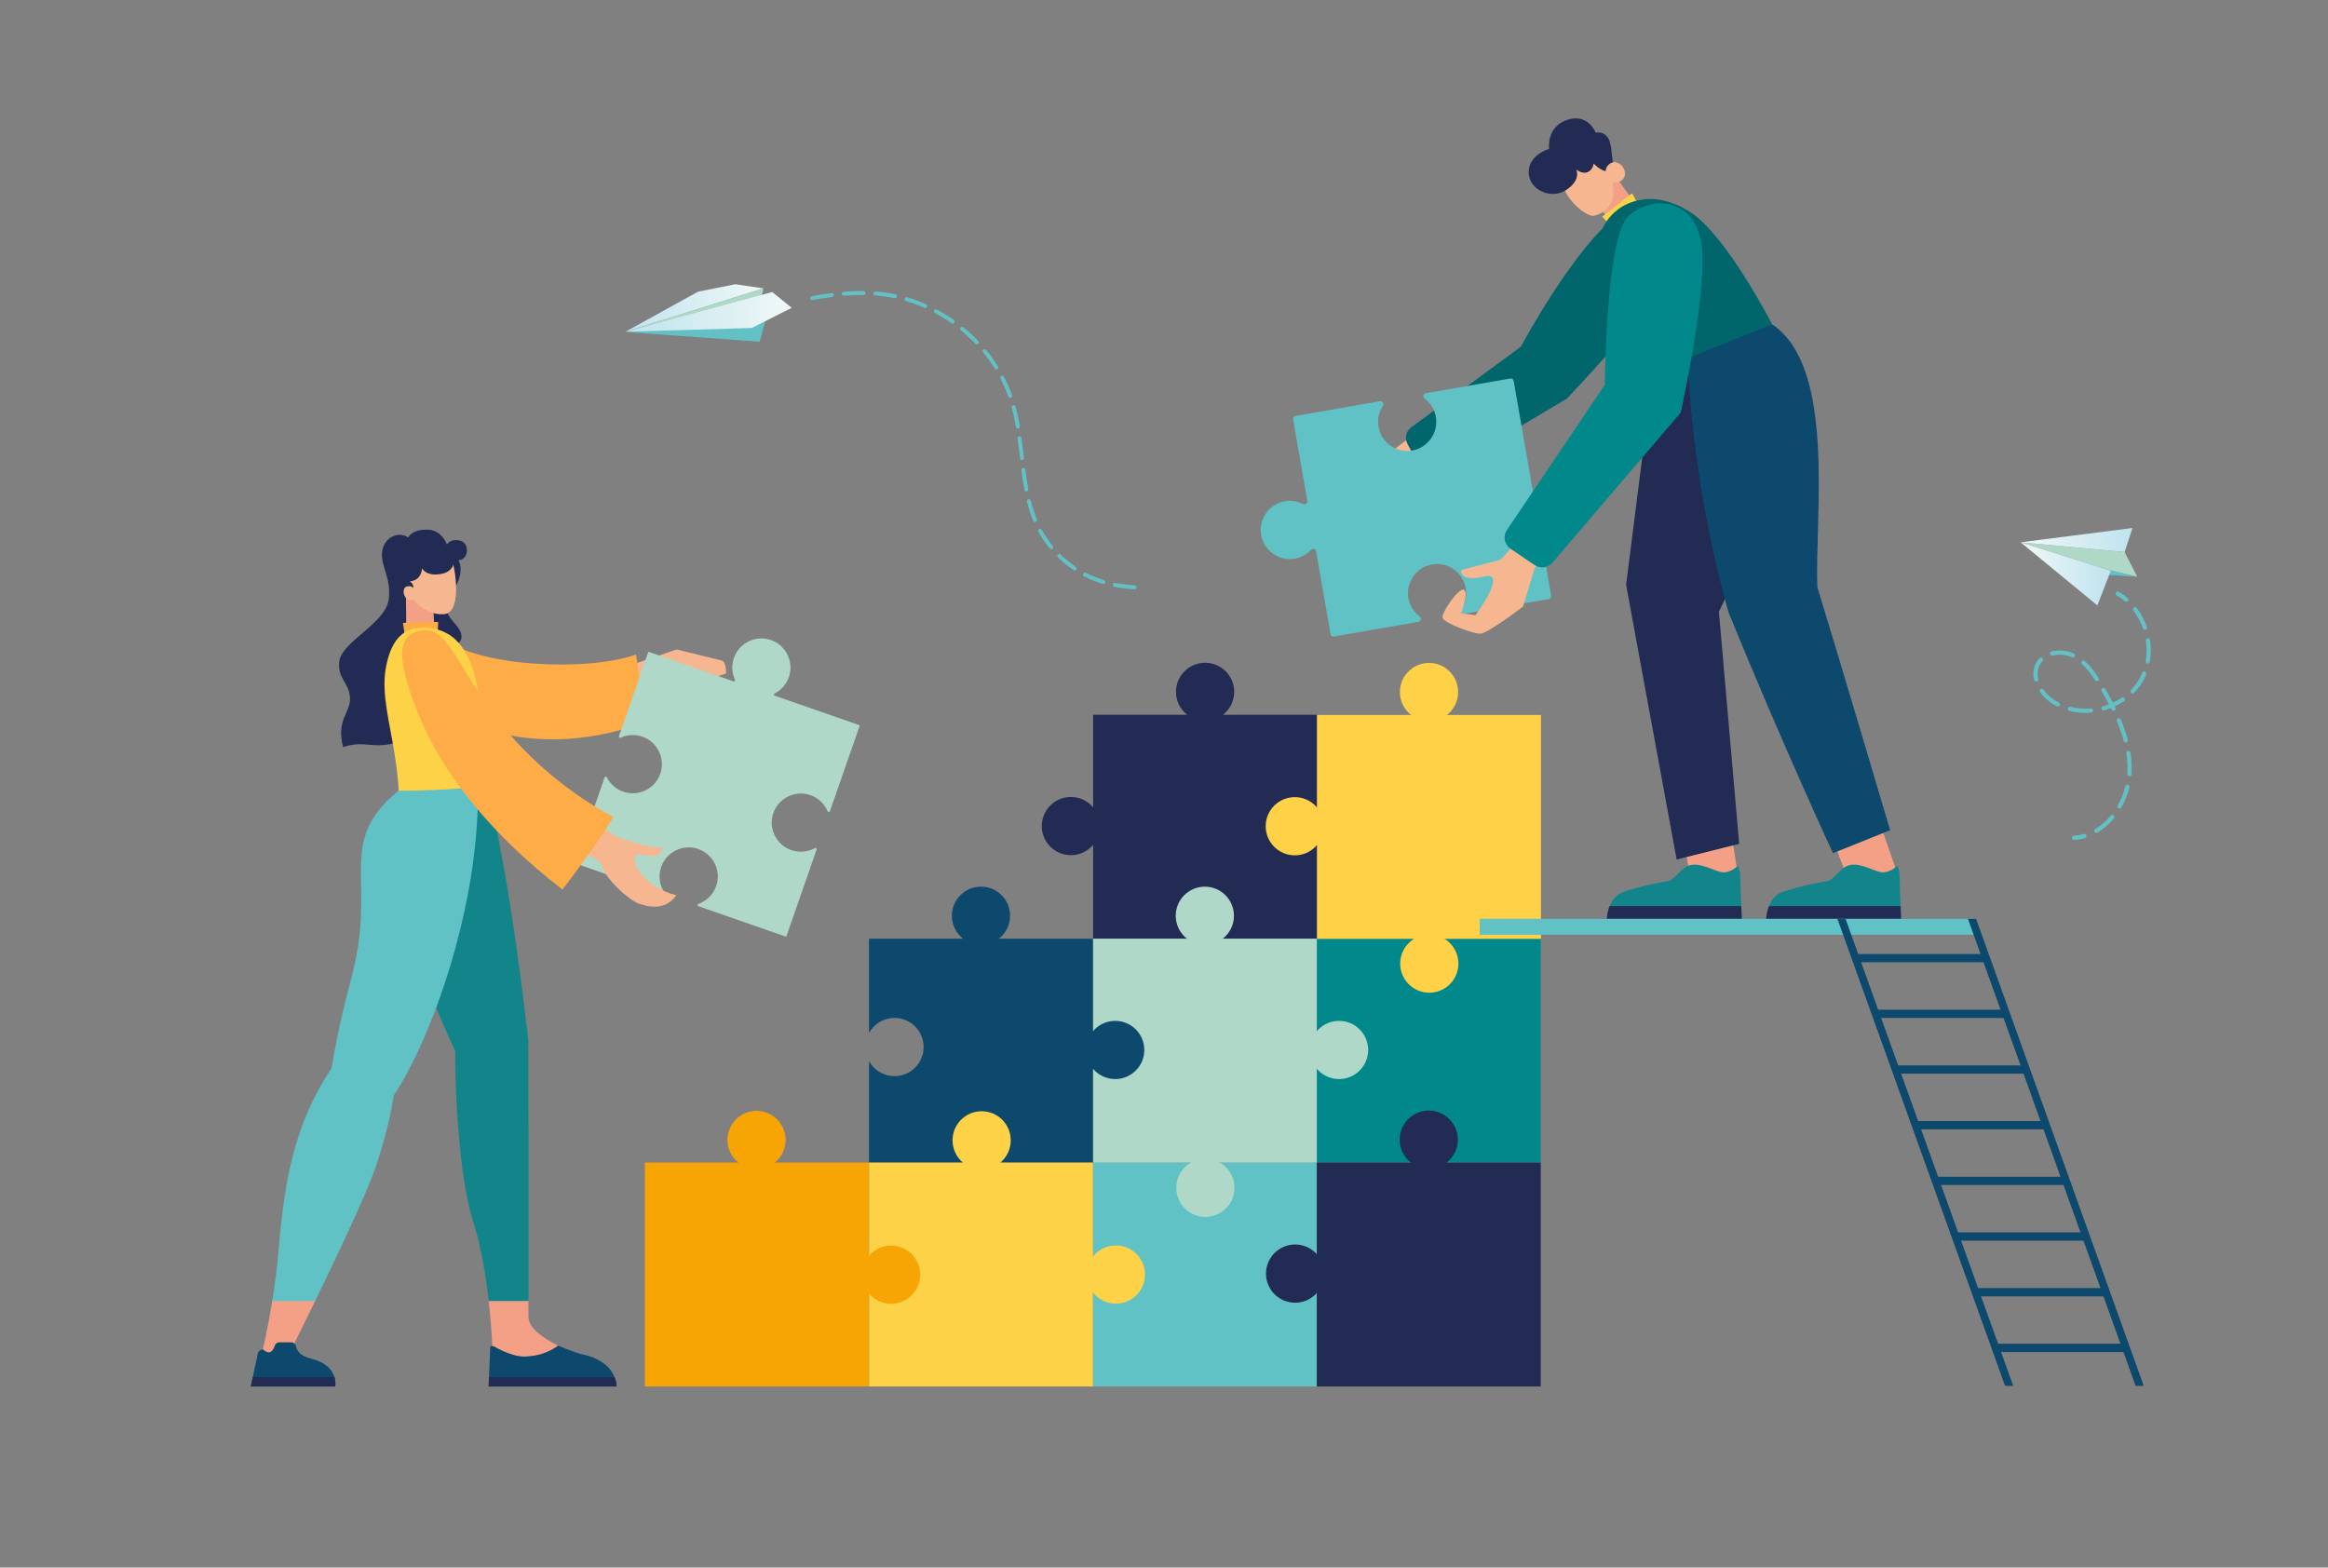 <?xml version="1.0" encoding="UTF-8"?> <!-- Generator: Adobe Illustrator 24.2.1, SVG Export Plug-In . SVG Version: 6.00 Build 0) --> <svg xmlns="http://www.w3.org/2000/svg" xmlns:xlink="http://www.w3.org/1999/xlink" version="1.1" id="_x2014_ÎÓÈ_x5F_5" x="0px" y="0px" viewBox="0 0 2970 2000" style="enable-background:new 0 0 2970 2000;" xml:space="preserve"><rect x="0" y="0" width="2970" height="2000" fill="#808080" stroke="none"/> <style type="text/css"> .st0{fill:#212B53;} .st1{fill:#01888B;} .st2{fill:#60C2C5;} .st3{fill:#F4A086;} .st4{fill:#11858A;} .st5{fill:#212B54;} .st6{fill:#F6B690;} .st7{fill:#FDD247;} .st8{fill:#00666B;} .st9{fill:#0D496D;} .st10{fill:#FDAC47;} .st11{fill:#AFD8C8;} .st12{fill:#FFD147;} .st13{fill:#F6A505;} .st14{fill:#AFD8C7;} .st15{fill:#63C0C4;} .st16{fill:url(#SVGID_1_);} .st17{fill:url(#SVGID_2_);} .st18{fill:url(#SVGID_3_);} .st19{fill:url(#SVGID_4_);} </style> <path class="st0" d="M1560.29,911.98c8.68-6.8,14.26-17.36,14.26-29.24c0-20.51-16.62-37.13-37.13-37.13s-37.13,16.62-37.13,37.13 c0,11.88,5.58,22.44,14.26,29.24h-119.96v118.07c-6.81-8.08-17-13.21-28.39-13.21c-20.51,0-37.13,16.62-37.13,37.13 c0,20.51,16.62,37.13,37.13,37.13c11.39,0,21.58-5.14,28.39-13.21v119.76h285.67V911.98H1560.29z"></path> <rect x="1679.94" y="1197.69" class="st1" width="285.67" height="285.67"></rect> <rect x="1394.27" y="1483.32" class="st2" width="285.67" height="285.67"></rect> <g> <polygon class="st3" points="2207.5,1053.29 2216.49,1112.98 2156.95,1123.67 2140.99,1028.79 "></polygon> <path class="st4" d="M2049.98,1172.35c0,0,0.78-25.74,19.07-33.49c18.29-7.75,61.08-15.19,61.08-15.19 c11.94-6.98,16.28-20.15,31.01-20.46c14.73-0.31,30.23,10.7,39.38,9.77c9.15-0.93,17.05-8.53,17.05-8.53l2.33,8.68l2.17,59.22 H2049.98z"></path> <path class="st5" d="M2053.56,1156.06c-3.34,8.38-3.58,16.3-3.58,16.3h172.09l-0.6-16.3H2053.56z"></path> <polygon class="st3" points="2400.67,1057.16 2419.58,1111.43 2418.81,1142.43 2357.7,1122.36 2330.44,1050.65 "></polygon> <path class="st4" d="M2253.24,1172.35c0,0,0.78-25.74,19.07-33.49c18.29-7.75,61.08-15.19,61.08-15.19 c11.94-6.98,16.28-20.15,31.01-20.46s30.23,10.7,39.38,9.77s17.05-8.53,17.05-8.53l2.33,8.68l2.17,59.22H2253.24z"></path> <path class="st5" d="M2256.82,1156.06c-3.34,8.38-3.58,16.3-3.58,16.3h172.09l-0.6-16.3H2256.82z"></path> <path class="st5" d="M2105.94,498.36l-31.4,247.78l64.49,350.46l79.77-19.94l-25.88-296.15c0,0,123.4-244.58,48.12-355.22 C2142.43,465.27,2105.94,498.36,2105.94,498.36z"></path> <path class="st6" d="M1805.9,552.51l-35.4,27.14c0,0-80.83,12.39-83.19,29.5c-2.36,17.11,50.74,45.43,89.09,17.11 c38.35-28.32,100.3-67.26,100.3-67.26L1805.9,552.51z"></path> <path class="st3" d="M2028.33,246.68l22.02,30.84c0,0,13.57-2.24,21.61-9.66c8.04-7.42,8.34-16.22,8.34-16.22l-18.91-26.12 l-30.6,8.6L2028.33,246.68z"></path> <path class="st6" d="M2055.95,227.6c0,0,5.77,19.92-0.96,31.97c-5.38,9.63-16.21,15.38-22.77,15.78 c-7.26,0.44-29.91-15.16-37.86-37.07c-7.95-21.91-0.81-34.01,15.48-41.76C2026.12,188.76,2046.03,196.9,2055.95,227.6z"></path> <path class="st5" d="M2033.1,208.63c0,0,13.76,15.02,23.1,8.17s6.1-1.78,3-4.92c-3.1-3.15-2.13-26.31-7.2-35.08 c-6.01-10.38-16.17-7.47-16.17-7.47s-9.76-25.5-36.68-16.31c-26.92,9.19-22.81,36.94-22.81,36.94s-25.91,7.24-26.09,29.63 c-0.19,22.39,28.62,36.16,48.82,22.19c18.66-12.92,11.82-25.54,11.82-25.54s7.74,6.46,14.77,3.25 C2032.67,216.28,2033.1,208.63,2033.1,208.63z"></path> <path class="st6" d="M2054.58,208.32c11.73-7.19,27.03,14.05,12.92,22.77C2053.4,239.81,2040.21,217.13,2054.58,208.32z"></path> <polygon class="st7" points="2044.1,276.42 2052.25,285.12 2089.2,259.58 2082.14,246.54 "></polygon> <path class="st8" d="M1795.66,566.53l17.32,32.26c4.51,8.4,15.1,11.34,23.3,6.47l162.75-96.72c0,0,140.48-147.42,145.32-184.14 c6.15-46.67-47.77-72.1-77.68-51.76c-56.18,38.19-126.4,169.71-126.4,169.71l-139.77,102.77 C1793.77,550.07,1791.71,559.19,1795.66,566.53z"></path> <path class="st2" d="M1817.48,508.54c7.57,5.66,13.01,14.21,14.5,24.36c2.76,18.82-9.51,37.01-28.01,41.45 c-21.04,5.05-41.65-8.72-45.31-29.71c-1.7-9.74,0.56-19.25,5.63-26.89c1.84-2.77-0.52-6.39-3.8-5.82l-107.72,18.8 c-2.06,0.36-3.44,2.32-3.08,4.38l18.14,103.95c0.54,3.1-2.7,5.42-5.5,3.99c-7.18-3.67-15.62-5.04-24.19-3.32 c-18.68,3.75-31.68,21.48-29.58,40.42c2.38,21.5,22.32,36.22,43.3,32.56c8.24-1.44,15.37-5.49,20.68-11.16 c2.15-2.3,5.98-1.2,6.52,1.9l18.43,105.62c0.36,2.06,2.32,3.44,4.38,3.08l107.71-18.8c3.31-0.58,4.24-4.8,1.55-6.81 c-7.57-5.66-13.01-14.21-14.5-24.37c-2.76-18.82,9.51-37.02,28.01-41.45c21.04-5.05,41.65,8.73,45.31,29.71 c1.7,9.74-0.56,19.25-5.63,26.89c-1.84,2.77,0.52,6.39,3.8,5.82l107.71-18.8c2.06-0.36,3.44-2.32,3.08-4.38l-47.81-273.96 c-0.36-2.06-2.32-3.44-4.38-3.08l-107.71,18.8C1815.72,502.3,1814.79,506.53,1817.48,508.54z"></path> <path class="st8" d="M2063.51,267.77c-43.07,32.88-22.49,98.65-6.58,142.77c15.91,44.13,49,87.83,49,87.83 s155.71-83.58,155.08-84.43c-0.64-0.85-58.45-113.37-104.16-142.98C2100.85,234.67,2063.51,267.77,2063.51,267.77z"></path> <path class="st9" d="M2153.03,457.63c0,0,3.82,154.44,52.19,323.73c68.73,168.44,133.23,307.18,133.23,307.18l72.98-29.28 c0,0-70.43-237.6-92.92-310.15c-3.39-90.37,24.18-280.45-57.49-335.18C2166.61,450.84,2153.03,457.63,2153.03,457.63z"></path> <path class="st6" d="M1929.44,697.57l-15.06,16.55l-50.28,13.15c0,0-2.12,16.12,29.28,8.27s-11.03,49.43-11.03,49.43l-18.27-2.55 c0,0,10.21-27.15,3.42-29.91c-6.79-2.76-28.85,29.49-27.15,35.85c1.7,6.36,38.61,20.37,48.16,20.15 c9.55-0.21,54.52-34.58,54.52-34.58l14.43-47.73l13.15-22.27L1929.44,697.57z"></path> <path class="st1" d="M2047.39,490.94c0,0,1.27-190.08,30.34-215.54c29.06-25.46,79.77-23.76,91.86,30.12 c12.09,53.88-25.46,221.05-25.46,221.05l-163.58,191.37c-5.67,6.63-15.42,7.95-22.64,3.06l-30.84-20.86 c-7.83-5.3-9.9-15.94-4.61-23.79L2047.39,490.94z"></path> </g> <g> <path class="st6" d="M808.65,847.3l54.54-18.68c0,0,51.57,12.65,57.56,14.16c6,1.51,5.56,16.52,5.56,16.52s-40.91,15.49-68.3,9.83 c-27.39-5.66-47.26,5.28-47.26,5.28L808.65,847.3z"></path> <path class="st10" d="M534.78,801.93c5.89,0.09,11.53,2.32,16.14,5.99c10.92,8.71,50.44,33.62,131.81,38.84 c87.01,5.58,128.82-11.78,128.82-11.78l11.21,85.58c0,0-71.43,32.83-160.76,19.62c-89.33-13.2-146.57-98.44-149.67-111.84 C509.44,815.87,518.9,801.68,534.78,801.93z"></path> <path class="st11" d="M1032.59,1014.06c10.99,3.39,19.2,11.35,23.29,21.1c0.55,1.32,2.43,1.27,2.9-0.08l38.16-109.67l-108.55-37.77 c-1.28-0.45-1.42-2.22-0.21-2.84c8.53-4.33,15.41-11.94,18.56-21.84c5.78-18.14-3.4-38.09-20.95-45.46 c-19.95-8.38-42.51,1.89-49.51,22.01c-3.28,9.43-2.53,19.29,1.34,27.7c0.57,1.23-0.64,2.54-1.93,2.09l-108.55-37.77l-37.51,107.81 c-0.45,1.29,0.86,2.5,2.1,1.93c8.7-4.02,18.95-4.7,28.68-1.04c17.83,6.72,27.8,26.31,22.67,44.66 c-5.82,20.84-27.87,32.15-47.99,25.15c-9.46-3.29-16.74-10.03-20.92-18.31c-0.61-1.21-2.39-1.08-2.84,0.21l-38.07,109.4 l112.06,38.99c1.4,0.49,2.6-1.06,1.81-2.31c-5.96-9.52-7.57-21.64-3.21-33.03c6.78-17.72,26.3-27.58,44.57-22.49 c20.85,5.81,32.17,27.87,25.17,47.99c-3.85,11.08-12.43,19.17-22.69,22.81c-1.37,0.49-1.34,2.44,0.03,2.92l112.06,38.99 l38.72-111.27c0.47-1.35-0.96-2.55-2.21-1.86c-8.9,4.9-19.76,6.15-30.11,2.55c-20.11-7-30.38-29.54-22.02-49.48 C994.75,1017.69,1014.52,1008.48,1032.59,1014.06z"></path> <path class="st3" d="M674.17,1658.84c-0.01,7.79-0.02,15.1-0.02,21.93c0.45,13.51,18.98,26.95,37.9,36.13 c-5.41,4.16-18.34,12.32-37.98,13.68c-0.02,8.65-0.03,13.27-0.03,13.27l-45.2-6.7c0,0-0.57-34.8-5.5-78.32H674.17z"></path> <path class="st4" d="M623.48,1659.98c-3.64-32.46-9.7-69.93-19.79-101.48c-23.45-73.34-23.03-217.89-23.03-217.89 s-125.36-258.39-69.93-331.73c82.72-15.35,108.31-12.8,108.31-12.8s26.86,86.99,55.01,331.31c0.25,135.46,0.21,256.4,0.13,332.59 H623.48z"></path> <path class="st3" d="M402.62,1658.84c-21.3,43.88-38.56,78.32-38.56,78.32h-32.41c0,0,8.59-33.06,15.86-78.32H402.62z"></path> <path class="st9" d="M625.51,1717.68l4.42-0.06c0,0,21.56,13.24,38.8,13.17c22.66-0.08,37.44-9.35,43.33-13.88 c-0.56-0.27,22,9.25,30.19,10.92c45.67,9.33,44.27,41.16,44.27,41.16H623.35L625.51,1717.68z"></path> <path class="st5" d="M784.06,1757.15c2.67,6.73,2.45,11.84,2.45,11.84H623.35l0.5-11.84H784.06z"></path> <path class="st9" d="M334.88,1721.95h0.9c8.58,7.42,12.43,1.8,14.87-5.23c0.85-2.45,3.18-4.07,5.77-4.07h15.12 c2.86,0,5.35,1.97,5.97,4.75c1.31,5.85,4.9,12.45,19.93,16.24c35.63,8.98,30.18,35.35,30.18,35.35H319.99l8.93-42.21 C329.52,1723.96,332,1721.95,334.88,1721.95z"></path> <path class="st5" d="M426.65,1756.86c2.08,6.74,0.96,12.14,0.96,12.14H319.99l2.57-12.14H426.65z"></path> <path class="st6" d="M729.93,1028.86l54.22,37.5c0,0,27.71,12.8,61.14,15.5c-5.78,20.56-27.45,3.33-34.39,10.02 c-6.94,6.68,10.86,40.45,51.98,50.37c-14.83,20.75-36.86,14.51-48.24,10.5c-11.38-4.01-43.74-31.23-47.62-51.42 c-29.42-20.96-64.33-37.89-64.33-37.89L729.93,1028.86z"></path> <path class="st2" d="M502.21,1397.75c0,0-4.26,37.1-23.88,93.81c-11.31,32.71-47.59,109.38-76.27,168.43h-54.74 c3.05-18.82,5.88-39.79,7.77-61.4c6.4-72.91,14.92-157.34,67.8-235.37c19.33-114.62,36.72-128.74,37.9-206.96 c0.93-61.52-10.61-100.05,47.66-147.38c55.56-45.12,100.77-14.07,100.77-14.07s6.82,87.41-28.14,214.48 C546.13,1336.35,502.21,1397.75,502.21,1397.75z"></path> <path class="st5" d="M579.39,708.12c0,0,11.76,7.25,7.11,27.15c-4.65,19.89-16.49,21.32-17.34,38.09 c-0.85,16.77,20.33,24.87,19.61,39.8c-0.71,14.92-55.72,40.93-56.28,41.5c-0.57,0.57-45.62-21.6-45.62-21.6l18.05-79.74l9.21-43.21 L579.39,708.12z"></path> <polygon class="st3" points="552.95,780.04 554.66,810.03 518.41,815 517.84,755.16 "></polygon> <path class="st6" d="M524.89,761.36c0,0,14.89,23.89,41.21,22.28c26.32-1.62,13.16-71.34,7.27-77.22s-45.83-11.08-54.14,5.54 C510.92,728.57,514.6,749.99,524.89,761.36z"></path> <path class="st5" d="M579.26,713.34c0,0,2.19,15.81-16.97,19.05c-19.16,3.23-23.89-7.39-23.89-7.39s0,15.47-15.58,16.74 c9.35,6.81,2.42,15.12-3.23,19.05c-5.66,3.92-14.08,16.97-14.54,33.24c-0.46,16.28,11.43,149.37,11.43,149.37 s-12.7,6.35-29.44,7.39c-16.74,1.04-28.28-4.85-49.29,2.54c-9.23-36.13,9.7-43.4,8.77-62.91c-0.92-19.51-16.42-24.76-13.62-46.52 c3.35-26.02,59.45-48.02,63.14-80c2.92-25.28-9.46-41.1-8.78-57.08c0.87-20.34,20-30.06,33.5-21.06c0,0,4.71-10.84,25.6-9.92 c17.76,0.78,23.78,18.91,23.78,18.91s2.93-5.91,12.31-5.66c8.81,0.24,12.8,5.36,13.2,12.24 C596.26,711.79,586.93,717.81,579.26,713.34z"></path> <path class="st10" d="M559.06,793.68l-0.71,15.49l-41.65,3.7l-2.59-18.05C514.11,794.82,538.76,792.89,559.06,793.68z"></path> <path class="st7" d="M536.59,800.93c-24.17,0.8-38.43,18.19-44.4,51.45c-5.97,33.26,5.61,72.35,11.3,110.15 c5.69,37.81,4.97,46.34,4.97,46.34s74.05,0.43,116.12-7.68C609.95,926.43,624.58,798.02,536.59,800.93z"></path> <path class="st10" d="M533.61,805.21c-30.52,8.01-23.86,44.67-0.6,103.93c30.96,78.86,97.06,158.65,184.56,225.77 c48.52-63.65,65.21-92.5,65.21-92.5s-79.67-38.75-141.56-116.65C579.34,847.85,571.98,795.14,533.61,805.21z"></path> <path class="st6" d="M527.89,750.97c0,0-1.96-4.39-8.89-2.65c-6.93,1.73-4.73,16.51,4.44,17.31 C532.62,766.43,527.89,750.97,527.89,750.97z"></path> </g> <g> <rect x="1680.26" y="912.19" class="st12" width="285.67" height="285.67"></rect> <circle class="st12" cx="1823.09" cy="882.95" r="37.13"></circle> <circle class="st12" cx="1651.86" cy="1054.18" r="37.13"></circle> <ellipse transform="matrix(0.102 -0.995 0.995 0.102 413.903 2917.999)" class="st12" cx="1823.09" cy="1229.76" rx="37.13" ry="37.13"></ellipse> </g> <g> <rect x="1394.27" y="1197.65" transform="matrix(-1 -1.224647e-16 1.224647e-16 -1 3074.218 2680.979)" class="st11" width="285.67" height="285.67"></rect> <circle class="st11" cx="1537.11" cy="1168.41" r="37.13"></circle> <circle class="st11" cx="1708.34" cy="1339.64" r="37.13"></circle> <ellipse transform="matrix(0.383 -0.924 0.924 0.383 -450.997 2355.474)" class="st11" cx="1537.11" cy="1515.22" rx="37.13" ry="37.13"></ellipse> </g> <g> <rect x="1679.95" y="1483.32" class="st0" width="285.67" height="285.67"></rect> <circle class="st0" cx="1822.78" cy="1454.08" r="37.13"></circle> <ellipse transform="matrix(0.924 -0.383 0.383 0.924 -496.262 755.74)" class="st0" cx="1651.55" cy="1625.31" rx="37.13" ry="37.13"></ellipse> </g> <path class="st9" d="M1422.73,1302.51c-11.39,0-21.58,5.14-28.39,13.21v-118.07h-119.96c8.68-6.8,14.26-17.36,14.26-29.24 c0-20.51-16.62-37.13-37.13-37.13c-20.51,0-37.13,16.62-37.13,37.13c0,11.88,5.58,22.44,14.26,29.24h-119.96V1318 c6.32-11.45,18.52-19.21,32.52-19.21c20.51,0,37.13,16.62,37.13,37.13c0,20.51-16.62,37.13-37.13,37.13 c-14.01,0-26.2-7.76-32.52-19.21v129.48h285.67v-119.76c6.81,8.08,17,13.21,28.39,13.21c20.51,0,37.13-16.62,37.13-37.13 C1459.86,1319.14,1443.24,1302.51,1422.73,1302.51z"></path> <path class="st7" d="M1423.58,1589.03c-11.88,0-22.44,5.58-29.24,14.26v-119.96h-118.07c8.08-6.81,13.21-17,13.21-28.39 c0-20.51-16.62-37.13-37.13-37.13c-20.51,0-37.13,16.62-37.13,37.13c0,11.39,5.14,21.58,13.21,28.39h-119.76l0,285.67l285.67,0 v-119.96c6.8,8.68,17.36,14.26,29.24,14.26c20.51,0,37.13-16.62,37.13-37.13S1444.08,1589.03,1423.58,1589.03z"></path> <g> <rect x="822.7" y="1483.33" transform="matrix(-3.500518e-07 1 -1 -3.500518e-07 2591.697 660.632)" class="st13" width="285.67" height="285.67"></rect> <ellipse transform="matrix(0.808 -0.589 0.589 0.808 -671.413 848.263)" class="st13" cx="965.53" cy="1454.08" rx="37.13" ry="37.13"></ellipse> <ellipse transform="matrix(0.374 -0.927 0.927 0.374 -796.086 2072.692)" class="st13" cx="1137.61" cy="1626.16" rx="37.13" ry="37.13"></ellipse> </g> <rect x="1887.84" y="1172.35" class="st2" width="633.22" height="20.27"></rect> <g> <g> <polygon class="st9" points="2568.38,1768.18 2557.97,1768.18 2344.11,1172.35 2354.52,1172.35 "></polygon> <polygon class="st9" points="2734.92,1768.18 2724.51,1768.18 2510.65,1172.35 2521.06,1172.35 "></polygon> <polygon class="st9" points="2708.07,1714.46 2540.58,1714.46 2544.37,1725.03 2711.87,1725.03 "></polygon> <polygon class="st9" points="2682.58,1643.43 2515.08,1643.43 2518.88,1653.99 2686.37,1653.99 "></polygon> <polygon class="st9" points="2657.08,1572.39 2489.59,1572.39 2493.38,1582.96 2660.87,1582.96 "></polygon> <polygon class="st9" points="2631.58,1501.36 2464.09,1501.36 2467.88,1511.92 2635.38,1511.92 "></polygon> <polygon class="st9" points="2606.09,1430.32 2438.59,1430.32 2442.39,1440.89 2609.88,1440.89 "></polygon> <polygon class="st9" points="2580.59,1359.29 2413.1,1359.29 2416.89,1369.85 2584.38,1369.85 "></polygon> <polygon class="st9" points="2555.09,1288.25 2387.6,1288.25 2391.39,1298.82 2558.89,1298.82 "></polygon> <polygon class="st9" points="2529.6,1217.22 2362.1,1217.22 2365.9,1227.78 2533.39,1227.78 "></polygon> </g> </g> <g> <g> <polygon class="st14" points="2710.54,704.36 2726.57,735.87 2692.92,728.19 2577.8,691.92 "></polygon> <polygon class="st15" points="2726.57,735.87 2669.4,732.32 2683.41,725.2 "></polygon> <linearGradient id="SVGID_1_" gradientUnits="userSpaceOnUse" x1="2577.803" y1="689.009" x2="2720.547" y2="689.009"> <stop offset="6.300000e-07" style="stop-color:#F1F8F7"></stop> <stop offset="1" style="stop-color:#BFE3EE"></stop> </linearGradient> <polygon class="st16" points="2710.54,704.36 2720.55,673.66 2577.8,691.92 "></polygon> <linearGradient id="SVGID_2_" gradientUnits="userSpaceOnUse" x1="2577.803" y1="732.184" x2="2692.916" y2="732.184"> <stop offset="6.300000e-07" style="stop-color:#F1F8F7"></stop> <stop offset="1" style="stop-color:#BFE3EE"></stop> </linearGradient> <polygon class="st17" points="2577.8,691.92 2692.92,728.19 2675.76,772.45 "></polygon> </g> <g> <g> <path class="st15" d="M2713.95,767.58c0.3-0.15,0.58-0.36,0.81-0.63c0.98-1.12,0.86-2.82-0.26-3.79 c-3.53-3.08-7.34-5.82-11.31-8.15c-1.28-0.76-2.93-0.33-3.68,0.96c-0.75,1.28-0.32,2.93,0.96,3.68 c3.69,2.16,7.22,4.71,10.51,7.57C2711.81,767.96,2713,768.07,2713.95,767.58z"></path> </g> <g> <g> <path class="st15" d="M2672.11,1061.46c-0.75-1.28-0.33-2.92,0.95-3.68c7.24-4.28,13.88-10.03,19.72-17.1 c0.95-1.13,2.64-1.31,3.79-0.36s1.3,2.64,0.36,3.79c-6.24,7.55-13.35,13.71-21.14,18.3c-0.05,0.03-0.1,0.06-0.15,0.08 C2674.39,1063.13,2672.83,1062.68,2672.11,1061.46z M2702.75,1031.31c-1.29-0.73-1.74-2.37-1.01-3.66 c4.36-7.67,7.64-15.91,9.75-24.48c0.36-1.44,1.82-2.32,3.25-1.97c1.44,0.36,2.33,1.82,1.97,3.26 c-2.23,9.05-5.7,17.74-10.3,25.84c-0.27,0.48-0.66,0.84-1.12,1.07C2704.52,1031.76,2703.56,1031.77,2702.75,1031.31z M2716.45,990.42c-1.48-0.11-2.6-1.39-2.49-2.87l0.08-1.21c0.44-8.17-0.01-16.68-1.32-25.27c-0.22-1.46,0.78-2.85,2.25-3.06 c1.47-0.23,2.84,0.78,3.06,2.25c1.37,8.95,1.83,17.82,1.38,26.37l-0.08,1.3c-0.07,0.98-0.65,1.79-1.47,2.21 C2717.43,990.34,2716.95,990.45,2716.45,990.42z M2712.71,947.32c-1.44,0.38-2.91-0.48-3.29-1.91 c-2.15-8.11-5.09-16.62-8.73-25.32c-0.58-1.37,0.12-2.99,1.44-3.52c1.37-0.58,2.95,0.07,3.52,1.44 c3.74,8.93,6.76,17.68,8.97,26.02c0.33,1.25-0.27,2.52-1.38,3.09C2713.08,947.2,2712.9,947.27,2712.71,947.32z M2697.6,906.64 c-1.33,0.65-2.94,0.11-3.6-1.23c-0.33-0.68-0.67-1.35-1.01-2.03c-2.84,1.11-5.74,2.08-8.69,2.9c-1.43,0.4-2.91-0.44-3.31-1.87 c-0.4-1.43,0.42-2.89,1.87-3.31c2.6-0.72,5.16-1.57,7.67-2.53c-2.79-5.35-5.87-10.91-9.35-16.89c-0.75-1.28-0.31-2.93,0.98-3.67 c1.27-0.74,2.93-0.31,3.67,0.97c3.61,6.2,6.78,11.95,9.67,17.5c3.91-1.8,7.68-3.9,11.2-6.25c1.24-0.84,2.91-0.49,3.73,0.74 c0.83,1.24,0.49,2.9-0.74,3.73c-3.7,2.47-7.65,4.67-11.74,6.57c0.3,0.59,0.59,1.18,0.88,1.77c0.65,1.32,0.12,2.92-1.2,3.58 C2697.62,906.63,2697.61,906.63,2697.6,906.64z M2718.84,884.01c-1.06-1.03-1.09-2.74-0.05-3.8c3.8-3.91,7.1-8.2,9.81-12.75 c1.69-2.84,3.19-5.85,4.46-8.95c0.56-1.37,2.13-2.03,3.51-1.47c1.37,0.56,2.03,2.13,1.47,3.51c-1.37,3.34-2.99,6.59-4.81,9.65 c-2.92,4.92-6.48,9.55-10.58,13.76c-0.21,0.22-0.45,0.39-0.71,0.52C2720.94,884.99,2719.68,884.84,2718.84,884.01z M2667.79,909.26c-9.56,0.81-18.93,0.09-27.85-2.18c-1.44-0.37-2.31-1.83-1.95-3.27c0.37-1.45,1.83-2.32,3.27-1.95 c8.33,2.11,17.1,2.79,26.07,2.03c1.48-0.12,2.78,0.97,2.91,2.45c0.1,1.12-0.52,2.14-1.46,2.63 C2668.48,909.13,2668.14,909.23,2667.79,909.26z M2739.57,846.55c-1.46-0.25-2.44-1.65-2.18-3.11 c1.49-8.5,1.57-17.31,0.24-26.19c-0.22-1.47,0.79-2.84,2.26-3.06c1.47-0.22,2.84,0.79,3.06,2.26 c1.41,9.45,1.32,18.84-0.26,27.91c-0.15,0.87-0.7,1.56-1.43,1.93C2740.75,846.55,2740.17,846.65,2739.57,846.55z M2624.15,901.15c-2.18-1.11-4.3-2.34-6.32-3.66c-5.84-3.79-11.1-8.81-15.2-14.52c-0.87-1.21-0.59-2.89,0.61-3.75 c1.2-0.86,2.89-0.59,3.75,0.61c3.72,5.17,8.48,9.71,13.76,13.15c1.86,1.21,3.82,2.35,5.84,3.38c1.32,0.68,1.84,2.3,1.17,3.62 c-0.27,0.52-0.68,0.92-1.17,1.17C2625.86,901.54,2624.95,901.56,2624.15,901.15z M2672.8,867.84 c-5.78-8.97-11.06-15.48-16.61-20.49c-1.1-1-1.19-2.7-0.2-3.8c1-1.1,2.7-1.19,3.8-0.2c5.92,5.34,11.49,12.2,17.53,21.57 c0.8,1.25,0.44,2.91-0.8,3.72c-0.08,0.05-0.16,0.09-0.24,0.14C2675.06,869.41,2673.56,869.02,2672.8,867.84z M2737.3,803.58 c-1.41,0.48-2.93-0.27-3.42-1.67c-1.3-3.79-2.87-7.5-4.67-11.04c-2.18-4.28-4.72-8.37-7.56-12.14 c-0.89-1.19-0.66-2.87,0.53-3.76c1.19-0.91,2.87-0.66,3.76,0.53c3.03,4.02,5.74,8.37,8.06,12.93c1.91,3.76,3.59,7.71,4.97,11.74 c0.44,1.28-0.15,2.67-1.32,3.27C2737.54,803.49,2737.42,803.54,2737.3,803.58z M2598.47,869.41c-1.44,0.36-2.9-0.52-3.26-1.96 c-1.91-7.64-1.15-15.06,2.2-21.44c1.22-2.31,2.76-4.44,4.59-6.32c1.03-1.07,2.74-1.09,3.8-0.05c1.07,1.03,1.09,2.74,0.05,3.8 c-1.47,1.51-2.71,3.22-3.69,5.07c-2.77,5.27-3.35,11.2-1.75,17.64c0.31,1.24-0.29,2.49-1.39,3.05 C2598.86,869.28,2598.67,869.36,2598.47,869.41z M2643.42,838.7c-7.54-3.48-16.79-4.35-24.76-2.33 c-1.44,0.36-2.9-0.51-3.27-1.95c-0.36-1.44,0.52-2.9,1.95-3.27c9.26-2.34,19.58-1.37,28.33,2.67c1.35,0.62,1.94,2.22,1.31,3.57 c-0.26,0.57-0.7,1-1.22,1.27C2645.06,839.01,2644.19,839.05,2643.42,838.7z"></path> </g> </g> <g> <path class="st15" d="M2660.47,1069.06c1.12-0.57,1.72-1.88,1.36-3.13c-0.41-1.43-1.89-2.25-3.32-1.85 c-4.13,1.18-8.38,1.9-12.64,2.13c-1.48,0.08-2.62,1.35-2.54,2.83c0.08,1.48,1.35,2.62,2.83,2.54c4.66-0.25,9.31-1.04,13.82-2.32 C2660.16,1069.2,2660.32,1069.14,2660.47,1069.06z"></path> </g> </g> </g> <g> <g> <linearGradient id="SVGID_3_" gradientUnits="userSpaceOnUse" x1="1594.569" y1="393.078" x2="1771.063" y2="393.078" gradientTransform="matrix(-1 0 0 1 2568.525 0)"> <stop offset="6.300000e-07" style="stop-color:#F1F8F7"></stop> <stop offset="1" style="stop-color:#BFE3EE"></stop> </linearGradient> <polygon class="st18" points="797.46,423.52 890.54,372.15 938.05,362.64 973.96,367.92 "></polygon> <polyline class="st14" points="797.46,423.52 971.75,378.71 973.96,367.92 "></polyline> <polygon class="st15" points="976.72,408.61 976.5,408.98 969.18,436.04 797.9,423.53 "></polygon> <linearGradient id="SVGID_4_" gradientUnits="userSpaceOnUse" x1="1558.523" y1="397.9" x2="1769.931" y2="397.9" gradientTransform="matrix(-1 0 0 1 2568.525 0)"> <stop offset="6.300000e-07" style="stop-color:#F1F8F7"></stop> <stop offset="1" style="stop-color:#BFE3EE"></stop> </linearGradient> <polygon class="st19" points="1010,392.76 985.14,372.58 798.59,423.22 959.17,418.45 "></polygon> </g> <g> <path class="st15" d="M1402.03,738.06c-5.7-2-11.34-4.45-16.77-7.28c-1.24-0.64-2.76-0.16-3.41,1.08 c-0.64,1.24-0.16,2.77,1.08,3.42c5.63,2.93,11.5,5.47,17.42,7.56c2.14,0.76,4.3,1.46,6.46,2.1c0.79,0.24,1.62,0.07,2.24-0.39 c0.42-0.32,0.76-0.76,0.92-1.31c0.41-1.34-0.36-2.75-1.69-3.15C1406.18,739.47,1404.1,738.79,1402.03,738.06z"></path> <path class="st15" d="M1060.93,373.89c-7.9,1.01-16.13,2.31-25.15,3.98c-1.37,0.26-2.28,1.57-2.03,2.95 c0.26,1.37,1.58,2.29,2.95,2.03c8.93-1.65,17.06-2.94,24.87-3.94c0.44-0.06,0.85-0.23,1.19-0.48c0.71-0.53,1.13-1.41,1.01-2.36 C1063.58,374.69,1062.32,373.71,1060.93,373.89z"></path> <path class="st15" d="M1103.16,375.83c0.62-0.46,1.02-1.19,1.03-2.01c0.01-1.4-1.11-2.54-2.51-2.55 c-8.12-0.07-16.71,0.27-25.53,1.01c-1.39,0.11-2.43,1.34-2.31,2.73c0.12,1.39,1.34,2.43,2.73,2.31 c8.66-0.72,17.09-1.06,25.06-0.99C1102.2,376.33,1102.73,376.14,1103.16,375.83z"></path> <path class="st15" d="M1353.17,707.54c-1-0.98-2.6-0.99-3.58,0.05c-0.98,1-0.96,2.6,0.05,3.58c6.14,5.99,12.86,11.46,19.98,16.23 c0.91,0.61,2.08,0.55,2.92-0.07c0.23-0.17,0.43-0.37,0.6-0.63c0.78-1.16,0.47-2.73-0.69-3.51 C1365.58,718.58,1359.1,713.32,1353.17,707.54z"></path> <path class="st15" d="M1342.74,700.12c1.08-0.89,1.24-2.48,0.35-3.56c-1.43-1.75-2.82-3.53-4.17-5.34 c-3.6-4.86-6.87-9.98-9.73-15.21c-0.67-1.23-2.2-1.68-3.43-1.01c-1.19,0.66-1.69,2.21-1.01,3.44c2.96,5.44,6.36,10.76,10.1,15.8 c1.39,1.88,2.83,3.73,4.32,5.54c0.86,1.05,2.38,1.23,3.46,0.43C1342.67,700.18,1342.7,700.15,1342.74,700.12z"></path> <path class="st15" d="M1321.42,665.84c0.2-0.08,0.38-0.19,0.54-0.31c0.91-0.67,1.28-1.9,0.83-3c-3-7.3-5.53-15.06-7.7-23.7 c-0.34-1.36-1.72-2.18-3.07-1.84c-1.35,0.34-2.18,1.72-1.83,3.07c2.23,8.88,4.83,16.86,7.93,24.39 C1318.65,665.76,1320.13,666.37,1321.42,665.84z"></path> <path class="st15" d="M1254.29,449.79c2.11,2.57,4.16,5.2,6.13,7.87c2.98,4.03,5.84,8.2,8.47,12.41c0.74,1.19,2.31,1.54,3.49,0.8 c0.05-0.03,0.11-0.07,0.16-0.11c1.05-0.78,1.34-2.25,0.63-3.38c-2.7-4.31-5.62-8.6-8.69-12.73c-2.03-2.74-4.12-5.43-6.29-8.07 c-0.89-1.08-2.4-1.38-3.56-0.35C1253.55,447.12,1253.4,448.71,1254.29,449.79z"></path> <path class="st15" d="M1276.35,483.06c3.87,7.41,7.25,15.1,10.04,22.85c0.47,1.32,1.92,2,3.24,1.53c0.24-0.09,0.45-0.2,0.65-0.35 c0.87-0.65,1.26-1.82,0.87-2.89c-2.86-7.96-6.33-15.86-10.31-23.48c-0.65-1.24-2.18-1.72-3.42-1.07 C1276.2,480.28,1275.7,481.82,1276.35,483.06z"></path> <path class="st15" d="M1226.01,421.56c6.44,5.29,12.61,11.01,18.33,17c0.89,0.94,2.33,1.04,3.34,0.29 c0.09-0.07,0.17-0.13,0.25-0.21c1.01-0.96,1.05-2.57,0.08-3.58c-5.86-6.14-12.18-12.01-18.78-17.42 c-1.08-0.89-2.68-0.74-3.57,0.35C1224.77,419.08,1224.93,420.67,1226.01,421.56z"></path> <path class="st15" d="M1179.33,392.74c0.86,0.38,1.82,0.24,2.53-0.28c0.34-0.25,0.62-0.59,0.81-1.01 c0.57-1.28-0.01-2.77-1.29-3.34c-7.84-3.47-15.94-6.45-24.05-8.85c-1.35-0.39-2.75,0.37-3.15,1.71c-0.4,1.34,0.37,2.75,1.71,3.15 C1163.79,386.46,1171.68,389.36,1179.33,392.74z"></path> <path class="st15" d="M1304.09,587c0.46-0.05,0.87-0.23,1.22-0.48c0.7-0.52,1.12-1.39,1.01-2.32l-0.36-3.19 c-0.84-7.34-1.68-14.69-2.65-22.01c-0.18-1.39-1.46-2.36-2.84-2.18c-1.39,0.19-2.36,1.45-2.18,2.84c0.97,7.29,1.8,14.6,2.63,21.91 l0.36,3.19C1301.44,586.16,1302.7,587.15,1304.09,587z"></path> <path class="st15" d="M1214.07,412.46c0.92,0.65,2.11,0.6,2.97-0.03c0.21-0.16,0.4-0.35,0.56-0.58c0.8-1.14,0.53-2.72-0.61-3.53 c-6.98-4.92-14.32-9.45-21.8-13.46c-1.24-0.66-2.76-0.19-3.43,1.04c-0.66,1.23-0.2,2.77,1.04,3.43 C1200.1,403.24,1207.26,407.66,1214.07,412.46z"></path> <path class="st15" d="M1305.27,597.06c-1.4,0.18-2.37,1.44-2.19,2.83c1.24,9.86,2.47,17.86,3.84,25.19 c0.26,1.37,1.58,2.28,2.96,2.02c0.39-0.07,0.74-0.23,1.04-0.45c0.76-0.56,1.17-1.52,0.98-2.5c-1.36-7.22-2.57-15.12-3.8-24.88 C1307.93,597.87,1306.66,596.89,1305.27,597.06z"></path> <path class="st15" d="M1422.77,743.67c-1.37-0.27-2.7,0.62-2.97,2c-0.27,1.37,0.62,2.7,2,2.97c7.89,1.56,16.2,2.63,25.4,3.28 c0.63,0.04,1.22-0.14,1.69-0.49c0.57-0.42,0.96-1.09,1.02-1.86c0.1-1.4-0.95-2.61-2.35-2.71 C1438.57,746.23,1430.46,745.18,1422.77,743.67z"></path> <path class="st15" d="M1292.64,517.11c-1.34,0.37-2.16,1.75-1.79,3.1c2,7.45,3.71,15.47,5.22,24.51c0.23,1.38,1.54,2.31,2.91,2.08 c0.41-0.07,0.78-0.23,1.09-0.46c0.74-0.55,1.15-1.48,0.99-2.45c-1.54-9.21-3.28-17.38-5.33-24.99 C1295.38,517.55,1293.99,516.75,1292.64,517.11z"></path> <path class="st15" d="M1125.89,372.76c-2.96-0.35-5.92-0.64-8.88-0.86c-1.39-0.1-2.61,0.94-2.72,2.33 c-0.11,1.39,0.94,2.61,2.33,2.72c2.89,0.22,5.78,0.49,8.66,0.84c5.35,0.64,10.75,1.53,16.06,2.65c0.74,0.16,1.47-0.03,2.03-0.44 c0.48-0.36,0.84-0.88,0.97-1.51c0.29-1.37-0.58-2.72-1.95-3C1136.95,374.33,1131.39,373.42,1125.89,372.76z"></path> </g> </g> </svg> 